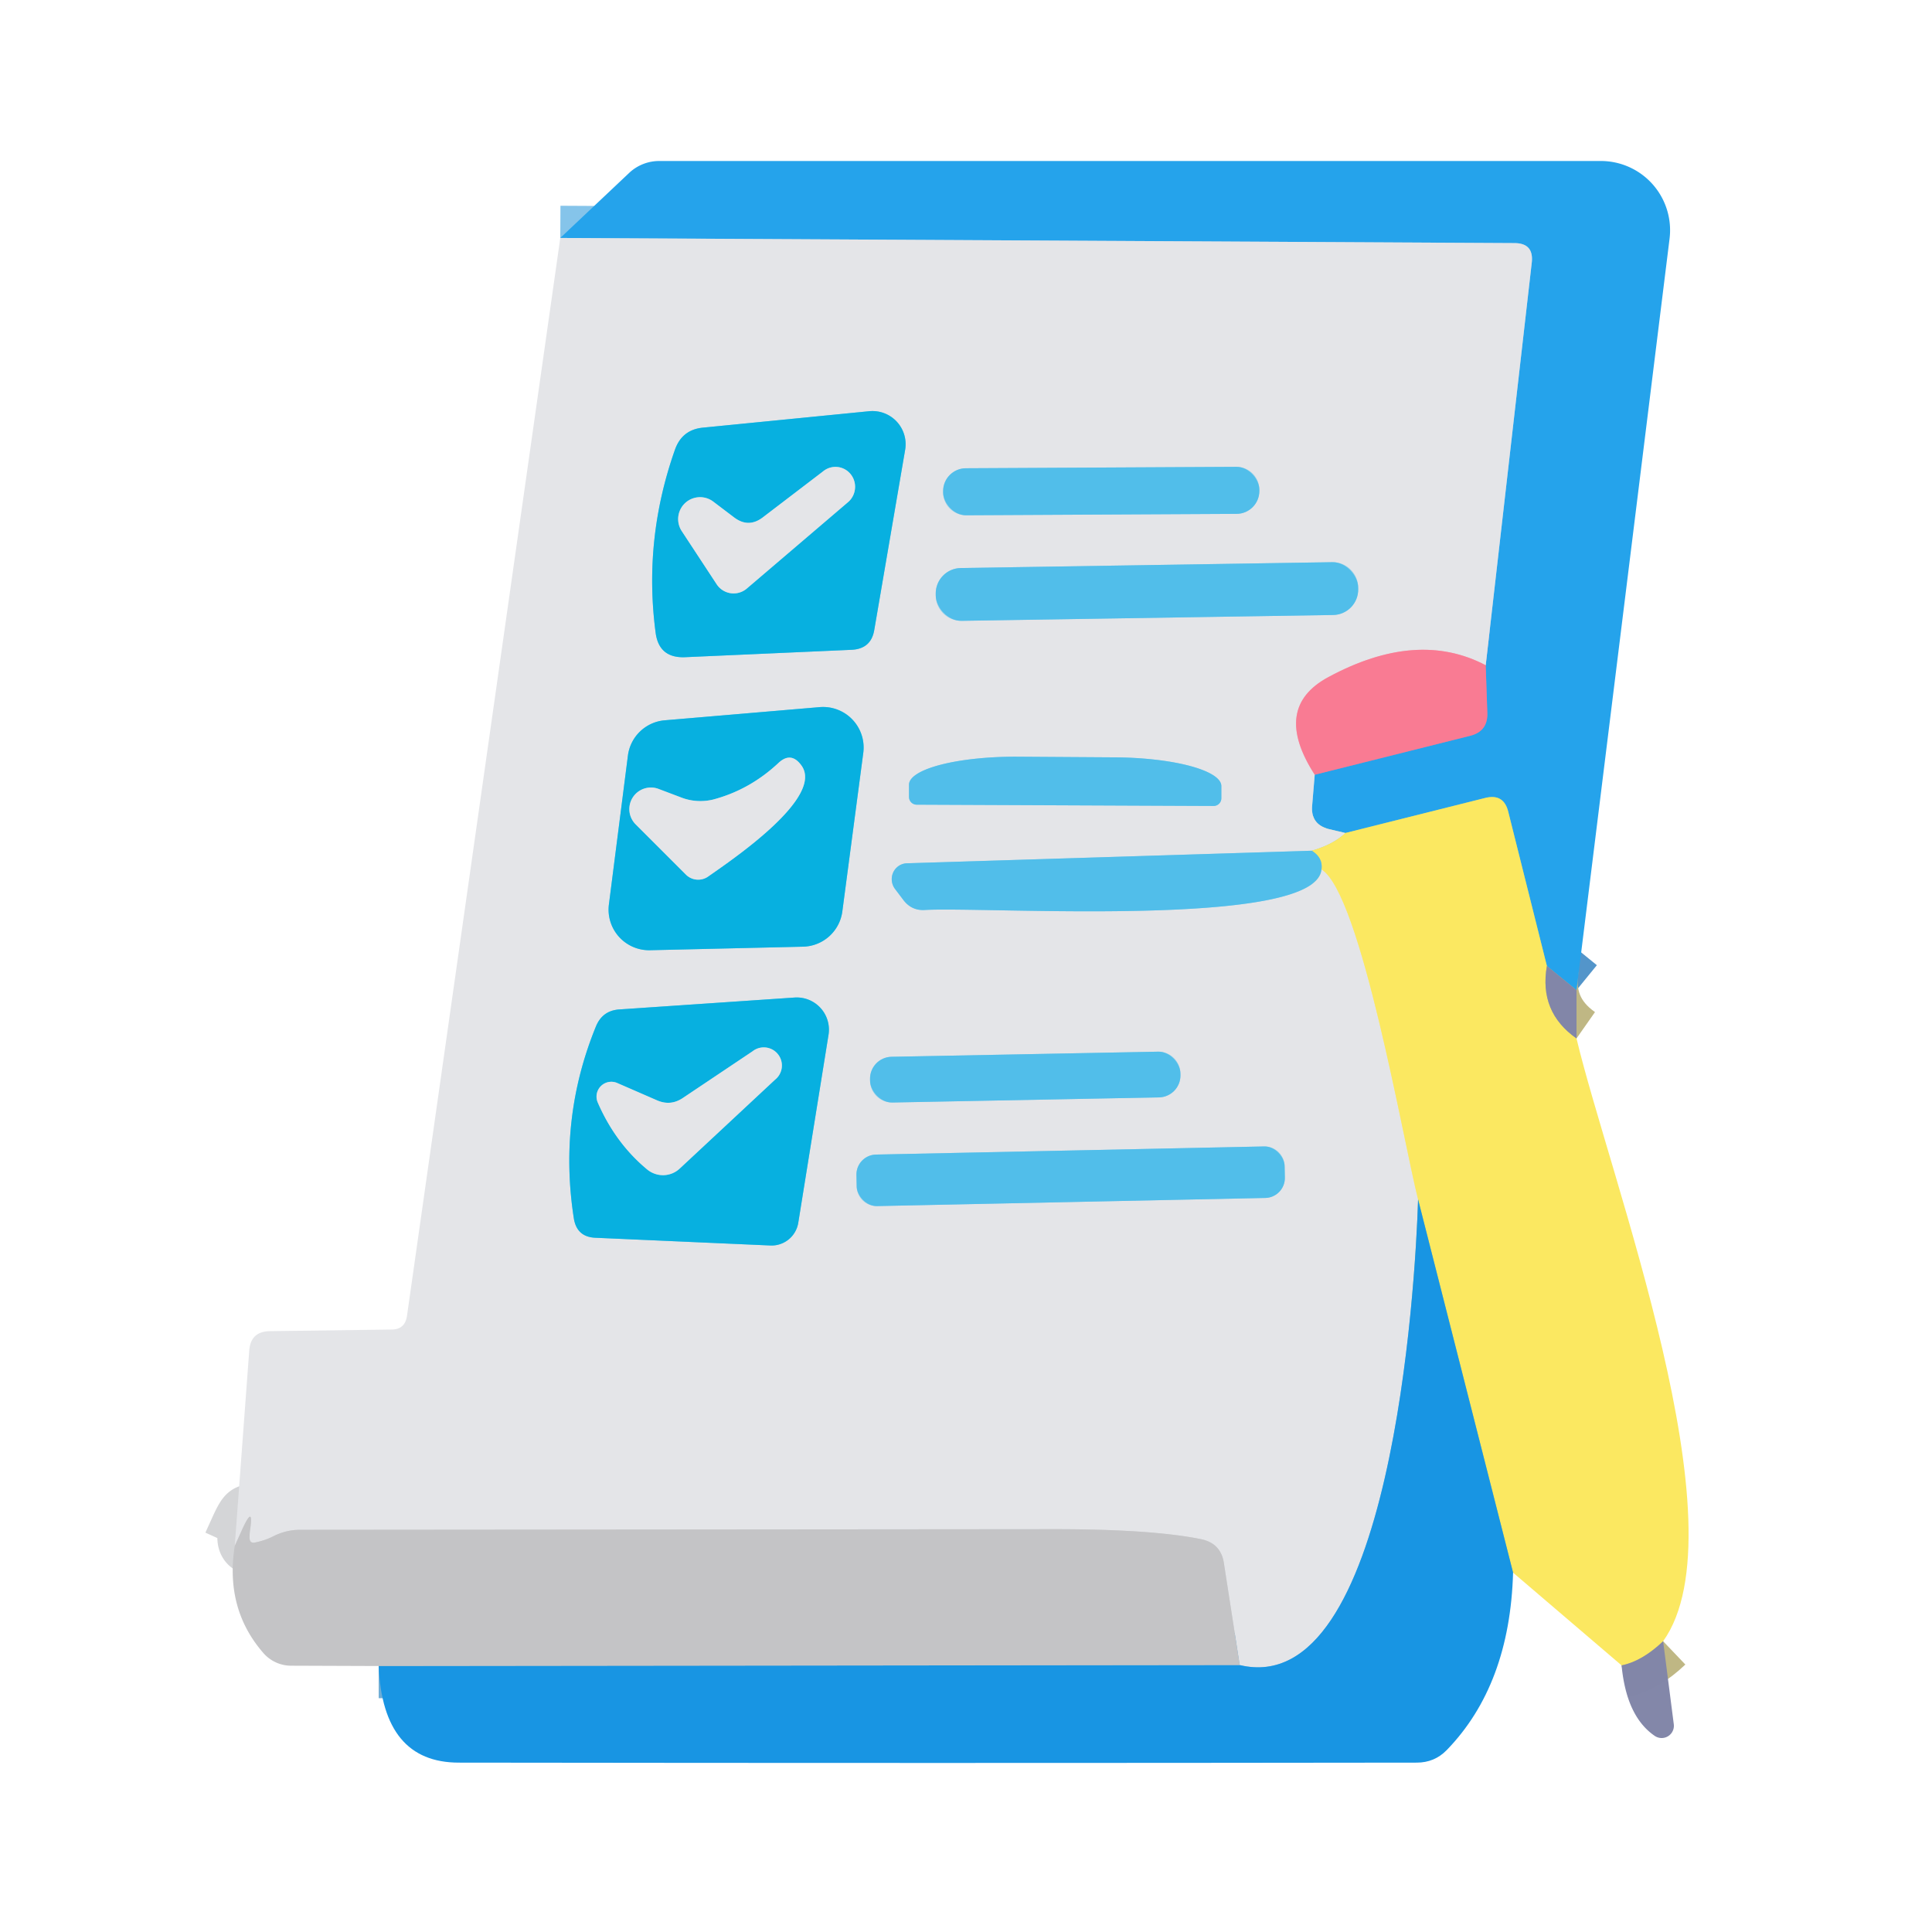 <svg xmlns="http://www.w3.org/2000/svg" viewBox="0.00 0.00 60.00 60.00"><g stroke-width="2.00" fill="none" stroke-linecap="butt"><path stroke="#5395ca" stroke-opacity="0.996" d="  M 48.96 30.75  L 48.04 30.00"></path><path stroke="#90c6a6" d="  M 48.04 30.00  L 46.84 25.21  Q 46.70 24.64 46.13 24.78  L 41.78 25.87"></path><path stroke="#85c4ea" d="  M 41.78 25.87  L 41.28 25.75  Q 40.70 25.61 40.75 25.02  L 40.83 24.06"></path><path stroke="#8f8fbf" d="  M 40.83 24.06  L 45.66 22.85  Q 46.21 22.71 46.19 22.14  L 46.14 20.66"></path><path stroke="#85c4ea" d="  M 46.14 20.66  L 47.57 8.16  Q 47.64 7.55 47.03 7.55  L 17.40 7.39"></path><path stroke="#efb0be" d="  M 46.14 20.66  Q 44.01 19.54 41.25 21.03  Q 39.49 21.98 40.83 24.06"></path><path stroke="#f0e7a5" d="  M 41.78 25.87  Q 41.42 26.22 40.74 26.42"></path><path stroke="#9bd2e9" d="  M 40.74 26.42  L 28.17 26.81  A 0.50 0.49 70.8 0 0 27.79 27.60  L 28.04 27.93  Q 28.30 28.29 28.73 28.26  C 30.61 28.15 40.88 28.85 41.04 27.00"></path><path stroke="#f0e7a5" d="  M 41.04 27.00  C 42.27 27.76 43.58 35.44 44.04 37.25"></path><path stroke="#7ebde6" d="  M 44.04 37.25  C 43.96 39.94 43.20 52.84 38.50 51.71"></path><path stroke="#d4d5d7" d="  M 38.50 51.71  L 38.01 48.55  Q 37.92 47.93 37.30 47.80  Q 35.77 47.49 32.75 47.49  Q 21.03 47.50 9.31 47.51  A 1.83 1.76 -57.5 0 0 8.49 47.71  Q 8.23 47.84 7.94 47.90  Q 7.75 47.95 7.75 47.75  Q 7.75 47.62 7.77 47.49  Q 7.88 46.72 7.53 47.48  L 7.29 48.01"></path><path stroke="#bfb784" stroke-opacity="0.996" d="  M 48.04 30.00  Q 47.79 31.43 48.96 32.25"></path><path stroke="#bfb784" stroke-opacity="0.996" d="  M 51.65 50.97  Q 51.00 51.59 50.36 51.72"></path><path stroke="#8abfa2" d="  M 46.99 48.84  L 44.04 37.25"></path><path stroke="#a6d3a6" d="  M 41.04 27.00  Q 41.09 26.64 40.74 26.42"></path><path stroke="#6eadd5" d="  M 11.76 51.74  L 38.50 51.71"></path><path stroke="#76cbe4" d="  M 21.27 20.41  L 26.45 20.18  Q 27.05 20.15 27.15 19.57  L 28.11 13.97  A 1.03 1.03 0.0 0 0 27.00 12.77  L 21.84 13.28  Q 21.18 13.34 20.96 13.97  Q 19.98 16.75 20.36 19.64  Q 20.46 20.44 21.27 20.41"></path><path stroke="#9bd2e9" d="  M 39.11 15.204  A 0.71 0.71 0.0 0 0 38.396 14.498  L 29.996 14.542  A 0.71 0.71 0.0 0 0 29.29 15.256  L 29.29 15.296  A 0.71 0.71 0.0 0 0 30.004 16.002  L 38.404 15.958  A 0.71 0.71 0.0 0 0 39.11 15.244  L 39.11 15.204"></path><path stroke="#9bd2e9" d="  M 42.179 18.237  A 0.79 0.79 0.0 0 0 41.376 17.459  L 29.838 17.641  A 0.79 0.79 0.0 0 0 29.06 18.443  L 29.061 18.503  A 0.79 0.79 0.0 0 0 29.864 19.28  L 41.402 19.099  A 0.79 0.79 0.0 0 0 42.18 18.297  L 42.179 18.237"></path><path stroke="#76cbe4" d="  M 18.91 28.09  A 1.26 1.26 0.0 0 0 20.19 29.51  L 24.94 29.40  A 1.26 1.26 0.0 0 0 26.16 28.30  L 26.81 23.38  A 1.26 1.26 0.0 0 0 25.46 21.96  L 20.64 22.37  A 1.26 1.26 0.0 0 0 19.50 23.47  L 18.91 28.09"></path><path stroke="#9bd2e9" d="  M 28.47 24.99  L 37.69 25.03  A 0.24 0.24 0.0 0 0 37.93 24.79  L 37.93 24.41  A 3.35 0.88 0.2 0 0 34.58 23.52  L 31.58 23.50  A 3.35 0.88 0.2 0 0 28.23 24.37  L 28.23 24.75  A 0.24 0.24 0.0 0 0 28.47 24.99"></path><path stroke="#76cbe4" d="  M 25.73 32.14  A 1.00 1.00 0.0 0 0 24.67 30.98  L 19.22 31.35  Q 18.71 31.39 18.51 31.87  Q 17.34 34.73 17.82 37.83  Q 17.91 38.42 18.50 38.44  L 23.93 38.68  A 0.84 0.84 0.0 0 0 24.79 37.98  L 25.73 32.14"></path><path stroke="#9bd2e9" d="  M 36.658 33.328  A 0.68 0.68 0.0 0 0 35.966 32.661  L 27.687 32.82  A 0.68 0.68 0.0 0 0 27.02 33.513  L 27.021 33.572  A 0.68 0.68 0.0 0 0 27.714 34.239  L 35.993 34.08  A 0.68 0.68 0.0 0 0 36.66 33.388  L 36.658 33.328"></path><path stroke="#9bd2e9" d="  M 39.895 36.211  A 0.62 0.62 0.0 0 0 39.262 35.604  L 27.205 35.856  A 0.62 0.62 0.0 0 0 26.598 36.489  L 26.605 36.849  A 0.62 0.62 0.0 0 0 27.238 37.456  L 39.295 37.203  A 0.62 0.62 0.0 0 0 39.902 36.571  L 39.895 36.211"></path><path stroke="#76cbe4" d="  M 22.80 16.07  L 22.14 15.57  A 0.68 0.68 0.0 0 0 21.17 16.49  L 22.26 18.15  A 0.63 0.63 0.0 0 0 23.19 18.28  L 26.33 15.60  A 0.62 0.61 -83.8 0 0 25.56 14.64  L 23.70 16.06  Q 23.25 16.41 22.80 16.07"></path><path stroke="#76cbe4" d="  M 21.19 24.78  L 20.45 24.50  A 0.67 0.67 0.0 0 0 19.74 25.60  L 21.31 27.17  A 0.54 0.54 0.0 0 0 21.98 27.23  C 22.66 26.75 25.64 24.76 24.88 23.76  Q 24.56 23.33 24.17 23.70  Q 23.28 24.53 22.15 24.83  A 1.67 1.65 -41.5 0 1 21.19 24.78"></path><path stroke="#76cbe4" d="  M 20.40 34.17  L 19.16 33.63  A 0.46 0.46 0.0 0 0 18.56 34.23  Q 19.11 35.50 20.10 36.32  A 0.77 0.76 43.2 0 0 21.11 36.29  L 24.07 33.53  A 0.56 0.56 0.0 0 0 23.37 32.65  L 21.22 34.09  Q 20.83 34.36 20.40 34.17"></path></g><path fill="#25a3eb" d="  M 48.96 30.75  L 48.04 30.00  L 46.84 25.21  Q 46.70 24.64 46.13 24.78  L 41.78 25.87  L 41.28 25.75  Q 40.70 25.61 40.75 25.02  L 40.83 24.06  L 45.66 22.85  Q 46.21 22.71 46.19 22.14  L 46.14 20.66  L 47.57 8.16  Q 47.64 7.55 47.03 7.55  L 17.40 7.39  L 19.55 5.36  A 1.36 1.36 0.0 0 1 20.47 5.00  L 49.72 5.00  A 2.15 2.15 0.0 0 1 51.85 7.41  L 48.96 30.75  Z"></path><path fill="#e4e5e8" d="  M 17.40 7.39  L 47.03 7.55  Q 47.64 7.55 47.57 8.16  L 46.14 20.66  Q 44.01 19.54 41.25 21.03  Q 39.49 21.98 40.83 24.06  L 40.75 25.02  Q 40.70 25.61 41.28 25.75  L 41.78 25.87  Q 41.42 26.22 40.74 26.42  L 28.17 26.81  A 0.50 0.49 70.8 0 0 27.79 27.60  L 28.04 27.93  Q 28.30 28.29 28.73 28.26  C 30.61 28.15 40.88 28.85 41.04 27.00  C 42.27 27.76 43.58 35.44 44.04 37.25  C 43.96 39.94 43.20 52.84 38.50 51.71  L 38.01 48.55  Q 37.92 47.93 37.30 47.80  Q 35.77 47.49 32.75 47.49  Q 21.03 47.50 9.31 47.51  A 1.83 1.76 -57.5 0 0 8.49 47.71  Q 8.23 47.84 7.94 47.90  Q 7.75 47.95 7.75 47.75  Q 7.75 47.62 7.77 47.49  Q 7.88 46.72 7.53 47.48  L 7.29 48.01  L 7.74 41.95  Q 7.78 41.35 8.38 41.34  L 12.16 41.29  Q 12.58 41.29 12.64 40.86  L 17.40 7.39  Z  M 21.27 20.41  L 26.45 20.18  Q 27.05 20.15 27.15 19.57  L 28.11 13.97  A 1.03 1.03 0.0 0 0 27.00 12.77  L 21.84 13.28  Q 21.18 13.34 20.96 13.97  Q 19.98 16.75 20.36 19.64  Q 20.46 20.44 21.27 20.41  Z  M 39.11 15.204  A 0.71 0.71 0.0 0 0 38.396 14.498  L 29.996 14.542  A 0.71 0.71 0.0 0 0 29.29 15.256  L 29.29 15.296  A 0.71 0.71 0.0 0 0 30.004 16.002  L 38.404 15.958  A 0.71 0.71 0.0 0 0 39.11 15.244  L 39.11 15.204  Z  M 42.179 18.237  A 0.79 0.79 0.0 0 0 41.376 17.459  L 29.838 17.641  A 0.79 0.79 0.0 0 0 29.06 18.443  L 29.061 18.503  A 0.79 0.79 0.0 0 0 29.864 19.28  L 41.402 19.099  A 0.79 0.79 0.0 0 0 42.18 18.297  L 42.179 18.237  Z  M 18.91 28.09  A 1.26 1.26 0.0 0 0 20.19 29.51  L 24.94 29.40  A 1.26 1.26 0.0 0 0 26.16 28.30  L 26.81 23.38  A 1.26 1.26 0.0 0 0 25.46 21.96  L 20.64 22.37  A 1.26 1.26 0.0 0 0 19.50 23.47  L 18.91 28.09  Z  M 28.47 24.99  L 37.69 25.03  A 0.24 0.24 0.0 0 0 37.93 24.79  L 37.93 24.41  A 3.35 0.88 0.2 0 0 34.58 23.52  L 31.58 23.50  A 3.35 0.88 0.2 0 0 28.23 24.37  L 28.23 24.75  A 0.24 0.24 0.0 0 0 28.47 24.99  Z  M 25.73 32.14  A 1.00 1.00 0.0 0 0 24.67 30.98  L 19.22 31.35  Q 18.71 31.39 18.51 31.87  Q 17.34 34.73 17.82 37.83  Q 17.91 38.42 18.50 38.44  L 23.93 38.68  A 0.84 0.84 0.0 0 0 24.79 37.98  L 25.73 32.14  Z  M 36.658 33.328  A 0.68 0.68 0.0 0 0 35.966 32.661  L 27.687 32.82  A 0.68 0.68 0.0 0 0 27.02 33.513  L 27.021 33.572  A 0.68 0.68 0.0 0 0 27.714 34.239  L 35.993 34.08  A 0.68 0.68 0.0 0 0 36.66 33.388  L 36.658 33.328  Z  M 39.895 36.211  A 0.62 0.62 0.0 0 0 39.262 35.604  L 27.205 35.856  A 0.62 0.62 0.0 0 0 26.598 36.489  L 26.605 36.849  A 0.62 0.62 0.0 0 0 27.238 37.456  L 39.295 37.203  A 0.62 0.62 0.0 0 0 39.902 36.571  L 39.895 36.211  Z"></path><path fill="#07b0e0" d="  M 20.36 19.64  Q 19.98 16.75 20.96 13.97  Q 21.18 13.34 21.84 13.28  L 27.00 12.77  A 1.03 1.03 0.0 0 1 28.11 13.97  L 27.15 19.57  Q 27.05 20.15 26.45 20.18  L 21.27 20.41  Q 20.46 20.44 20.36 19.64  Z  M 22.80 16.07  L 22.14 15.57  A 0.68 0.68 0.0 0 0 21.17 16.49  L 22.26 18.15  A 0.63 0.63 0.0 0 0 23.19 18.28  L 26.33 15.60  A 0.62 0.61 -83.8 0 0 25.56 14.64  L 23.70 16.06  Q 23.25 16.41 22.80 16.07  Z"></path><rect fill="#51beea" x="-4.91" y="-0.73" transform="translate(34.20,15.25) rotate(-0.3)" width="9.82" height="1.46" rx="0.71"></rect><path fill="#e4e5e8" d="  M 23.70 16.06  L 25.56 14.64  A 0.62 0.61 -83.8 0 1 26.33 15.60  L 23.19 18.28  A 0.63 0.63 0.0 0 1 22.26 18.15  L 21.17 16.49  A 0.68 0.68 0.0 0 1 22.14 15.57  L 22.80 16.07  Q 23.25 16.41 23.70 16.06  Z"></path><rect fill="#51beea" x="-6.56" y="-0.82" transform="translate(35.62,18.37) rotate(-0.9)" width="13.12" height="1.64" rx="0.79"></rect><path fill="#f97b93" d="  M 46.14 20.66  L 46.19 22.14  Q 46.21 22.71 45.66 22.85  L 40.83 24.06  Q 39.49 21.98 41.25 21.03  Q 44.01 19.54 46.14 20.66  Z"></path><path fill="#07b0e0" d="  M 18.91 28.09  L 19.50 23.47  A 1.26 1.26 0.0 0 1 20.64 22.37  L 25.46 21.96  A 1.26 1.26 0.0 0 1 26.81 23.38  L 26.16 28.30  A 1.26 1.26 0.0 0 1 24.94 29.40  L 20.19 29.51  A 1.26 1.26 0.0 0 1 18.91 28.09  Z  M 21.19 24.78  L 20.45 24.50  A 0.67 0.67 0.0 0 0 19.74 25.60  L 21.31 27.17  A 0.54 0.54 0.0 0 0 21.98 27.23  C 22.66 26.75 25.64 24.76 24.88 23.76  Q 24.56 23.33 24.17 23.70  Q 23.28 24.53 22.15 24.83  A 1.67 1.65 -41.5 0 1 21.19 24.78  Z"></path><path fill="#e4e5e8" d="  M 22.15 24.83  Q 23.28 24.53 24.17 23.70  Q 24.56 23.33 24.88 23.76  C 25.64 24.76 22.66 26.75 21.98 27.23  A 0.54 0.54 0.0 0 1 21.31 27.17  L 19.74 25.60  A 0.67 0.67 0.0 0 1 20.45 24.50  L 21.19 24.78  A 1.67 1.65 -41.5 0 0 22.15 24.83  Z"></path><path fill="#51beea" d="  M 28.47 24.99  A 0.24 0.24 0.0 0 1 28.23 24.75  L 28.23 24.37  A 3.35 0.88 0.2 0 1 31.58 23.50  L 34.58 23.52  A 3.35 0.88 0.2 0 1 37.93 24.41  L 37.93 24.79  A 0.24 0.24 0.0 0 1 37.69 25.03  L 28.47 24.99  Z"></path><path fill="#fbe861" d="  M 48.04 30.00  Q 47.79 31.43 48.96 32.25  C 49.98 36.54 54.16 47.46 51.65 50.97  Q 51.00 51.59 50.36 51.72  L 46.99 48.84  L 44.04 37.25  C 43.58 35.44 42.27 27.76 41.04 27.00  Q 41.09 26.64 40.74 26.42  Q 41.42 26.22 41.78 25.87  L 46.13 24.78  Q 46.70 24.64 46.84 25.21  L 48.04 30.00  Z"></path><path fill="#51beea" d="  M 40.74 26.42  Q 41.09 26.64 41.04 27.00  C 40.88 28.85 30.61 28.15 28.73 28.26  Q 28.30 28.29 28.04 27.93  L 27.79 27.60  A 0.50 0.49 70.8 0 1 28.17 26.81  L 40.74 26.42  Z"></path><path fill="#8286a8" fill-opacity="0.988" d="  M 48.04 30.00  L 48.96 30.75  L 48.96 32.25  Q 47.79 31.43 48.04 30.00  Z"></path><path fill="#07b0e0" d="  M 25.73 32.14  L 24.79 37.98  A 0.84 0.84 0.0 0 1 23.93 38.68  L 18.50 38.44  Q 17.91 38.42 17.82 37.83  Q 17.34 34.73 18.51 31.87  Q 18.71 31.39 19.22 31.35  L 24.67 30.98  A 1.00 1.00 0.0 0 1 25.73 32.14  Z  M 20.40 34.17  L 19.16 33.63  A 0.46 0.46 0.0 0 0 18.56 34.23  Q 19.11 35.50 20.10 36.32  A 0.77 0.76 43.2 0 0 21.11 36.29  L 24.07 33.53  A 0.56 0.56 0.0 0 0 23.37 32.65  L 21.22 34.09  Q 20.83 34.36 20.40 34.17  Z"></path><path fill="#e4e5e8" d="  M 21.22 34.09  L 23.37 32.65  A 0.56 0.56 0.0 0 1 24.07 33.53  L 21.11 36.29  A 0.77 0.76 43.2 0 1 20.10 36.32  Q 19.11 35.50 18.56 34.23  A 0.46 0.46 0.0 0 1 19.16 33.63  L 20.40 34.17  Q 20.83 34.36 21.22 34.09  Z"></path><rect fill="#51beea" x="-4.82" y="-0.71" transform="translate(31.84,33.45) rotate(-1.1)" width="9.64" height="1.42" rx="0.68"></rect><rect fill="#51beea" x="-6.65" y="-0.80" transform="translate(33.25,36.53) rotate(-1.2)" width="13.30" height="1.60" rx="0.62"></rect><path fill="#1895e3" d="  M 44.04 37.25  L 46.99 48.84  Q 46.89 52.33 44.93 54.35  Q 44.55 54.74 44.00 54.74  Q 29.11 54.76 14.25 54.74  Q 11.89 54.74 11.76 51.74  L 38.50 51.71  C 43.20 52.84 43.96 39.94 44.04 37.25  Z"></path><path fill="#c4c4c6" d="  M 38.50 51.71  L 11.76 51.74  L 9.04 51.73  A 1.15 1.14 68.6 0 1 8.20 51.36  Q 6.98 49.98 7.29 48.01  L 7.53 47.48  Q 7.88 46.72 7.77 47.49  Q 7.75 47.62 7.75 47.75  Q 7.75 47.95 7.94 47.90  Q 8.23 47.84 8.49 47.71  A 1.83 1.76 -57.5 0 1 9.31 47.51  Q 21.03 47.50 32.75 47.49  Q 35.77 47.49 37.30 47.80  Q 37.92 47.93 38.01 48.55  L 38.50 51.71  Z"></path><path fill="#8286a8" fill-opacity="0.988" d="  M 51.65 50.97  L 51.98 53.54  A 0.38 0.38 0.0 0 1 51.39 53.91  Q 50.51 53.31 50.36 51.72  Q 51.00 51.59 51.65 50.97  Z"></path></svg>